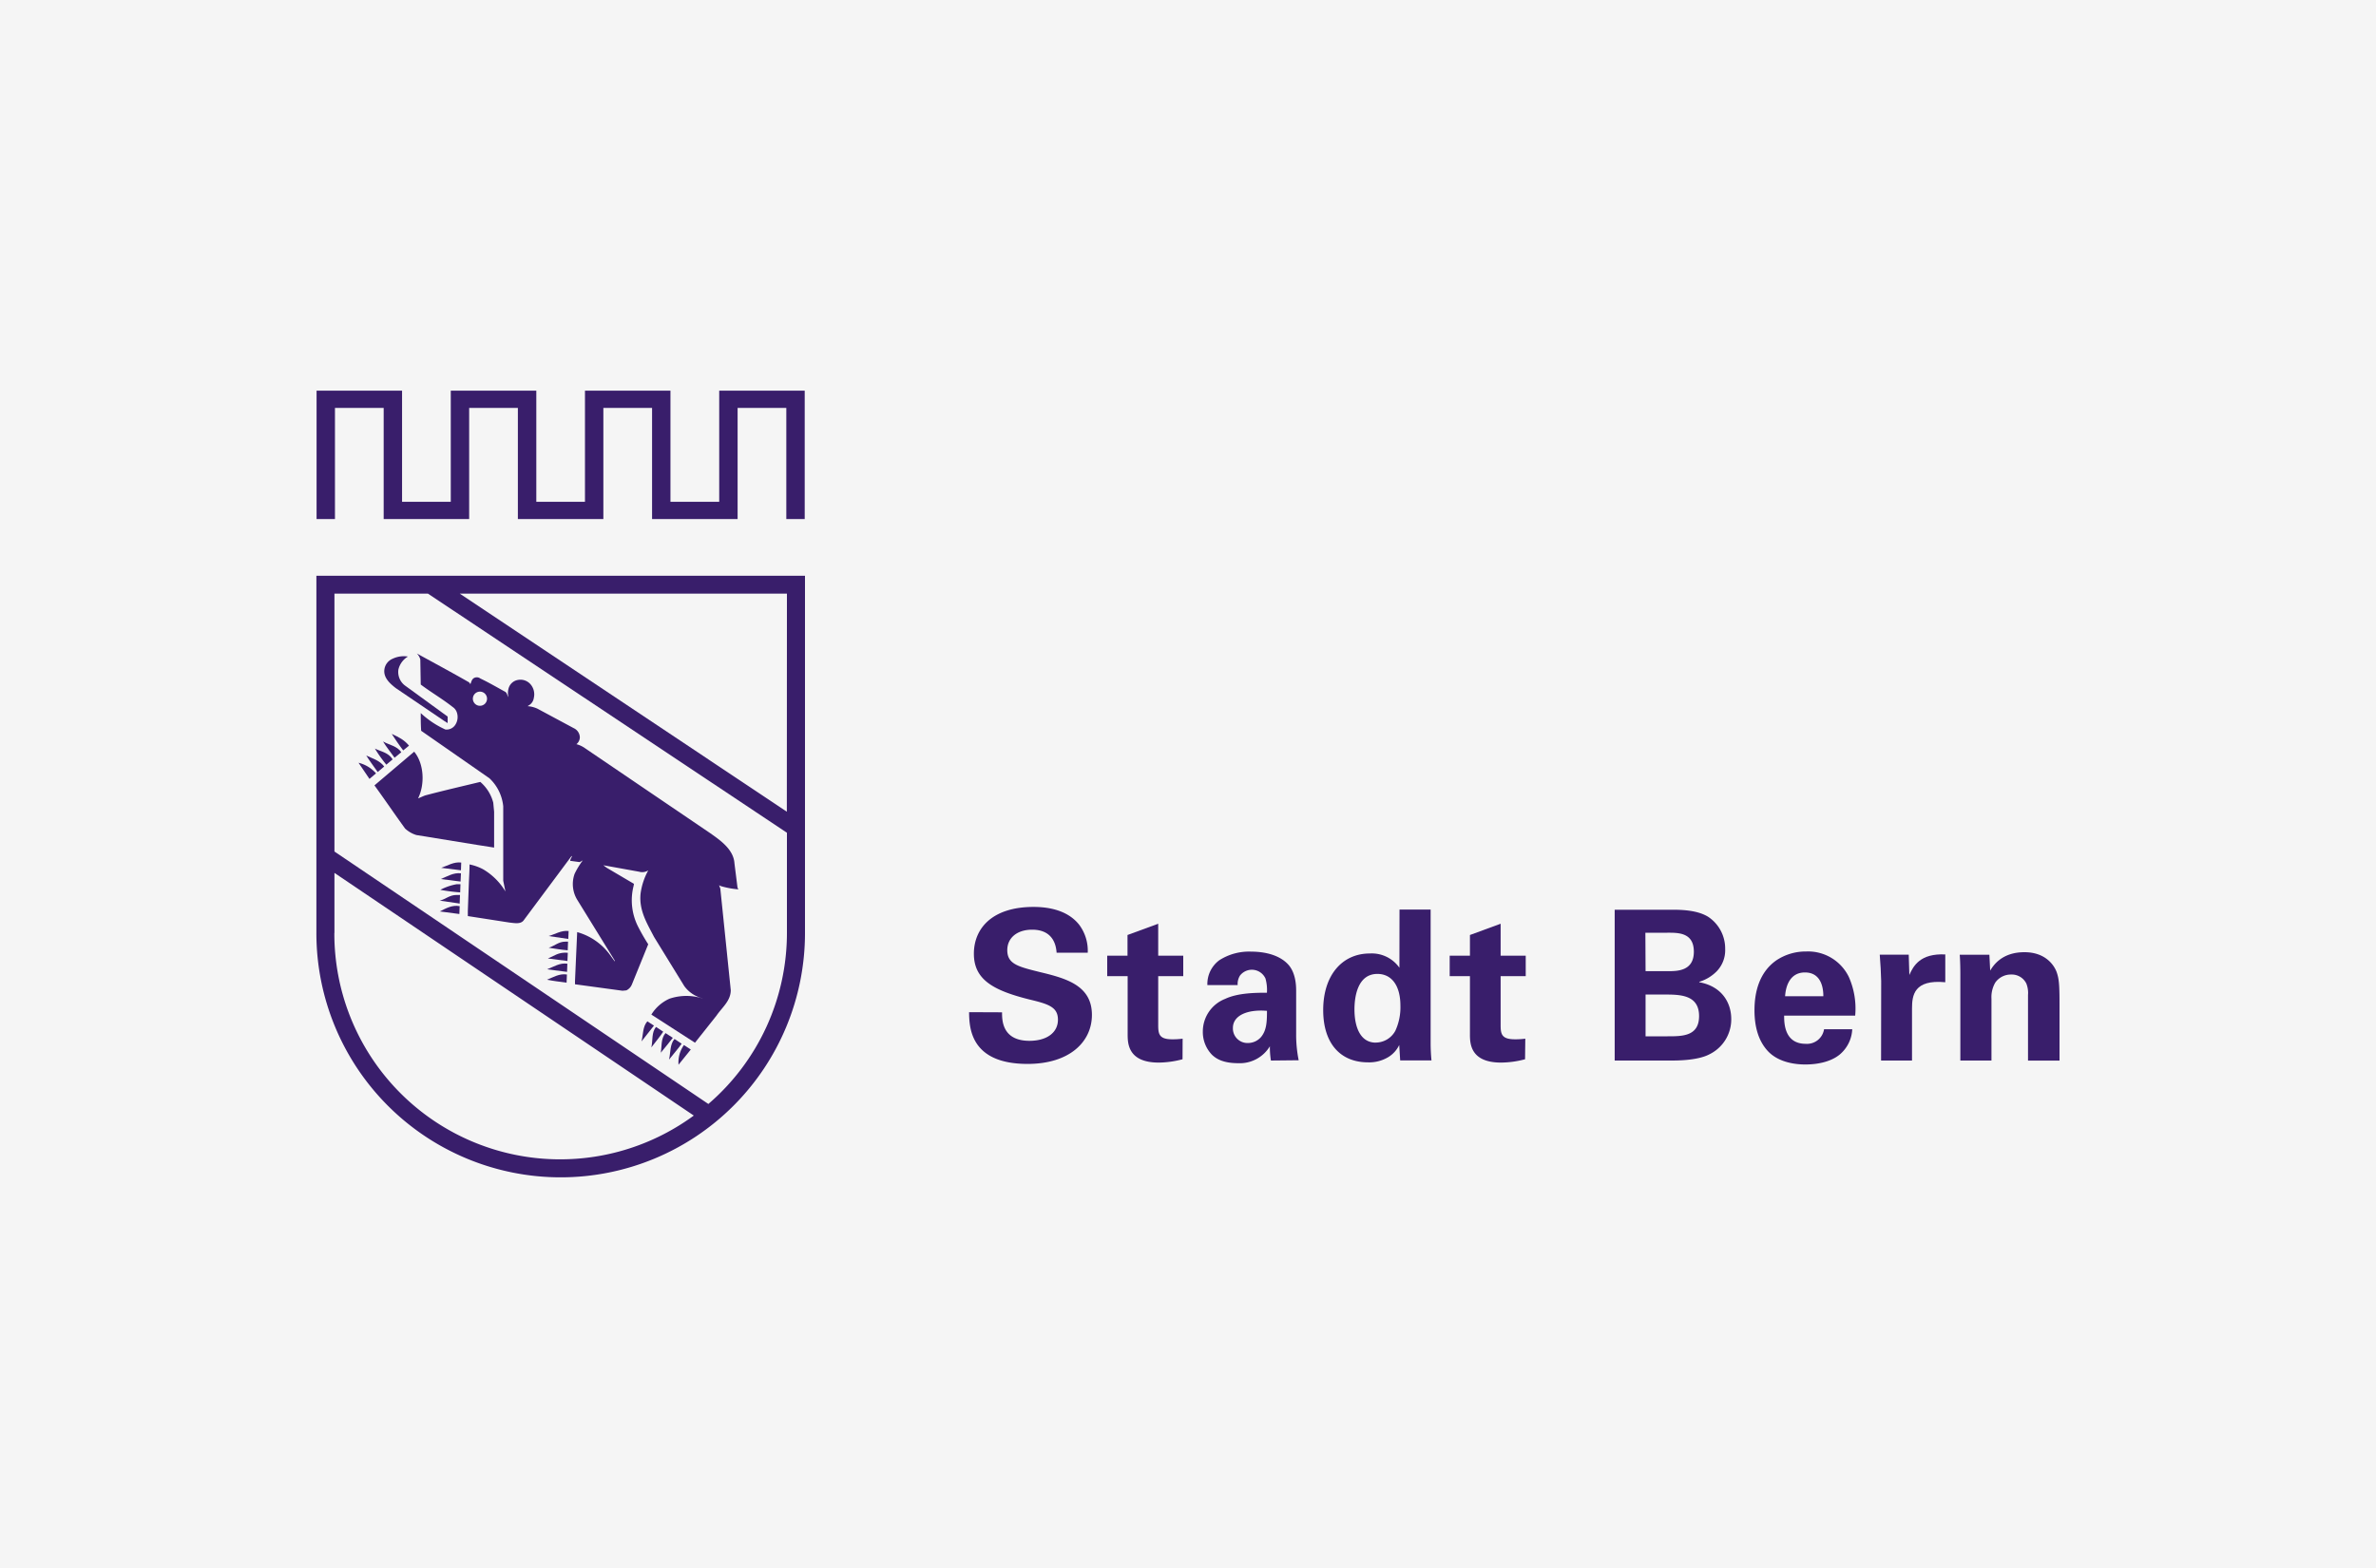 <svg xmlns="http://www.w3.org/2000/svg" viewBox="0 0 500 330"><defs><style>.cls-1{fill:#f5f5f5;}.cls-2{fill:#391e6b;}</style></defs><g id="Ebene_2" data-name="Ebene 2"><g id="Ebene_1-2" data-name="Ebene 1"><g id="Ebene_2-2" data-name="Ebene 2"><g id="Ebene_1-2-2" data-name="Ebene 1-2"><g id="Ebene_2-2-2" data-name="Ebene 2-2"><g id="BG_grau" data-name="BG grau"><rect class="cls-1" width="500" height="330"/></g><path class="cls-2" d="M85.84,138.18a4.34,4.34,0,0,0-2,2.73,3.56,3.56,0,0,0,1.36,3.35l9,6.55v1.37l-.73-.46-10.18-6.9c-1.28-1-2.73-2.28-2.37-4.11a2.85,2.85,0,0,1,1.73-2.08,5.36,5.36,0,0,1,3.18-.45"/><polygon class="cls-2" points="151.35 82.22 151.35 105.61 141.09 105.61 141.09 82.22 123.1 82.22 123.1 105.61 112.86 105.61 112.86 82.22 94.86 82.22 94.86 105.61 84.61 105.61 84.61 82.22 66.62 82.22 66.62 109.24 70.49 109.24 70.49 85.85 80.74 85.85 80.74 109.24 98.73 109.24 98.73 85.85 108.98 85.85 108.98 109.24 126.97 109.24 126.97 85.85 137.22 85.85 137.22 109.24 155.22 109.24 155.22 85.85 165.47 85.85 165.47 109.24 169.34 109.24 169.34 82.22 151.35 82.22"/><path class="cls-2" d="M103.8,168.93a8.55,8.55,0,0,0-2.73-4.37c-3.81.92-7.73,1.82-11.54,2.83-.55.18-1,.44-1.55.63,1.45-2.92,1.28-7.28-.82-9.82l-8.36,7.09c2.18,3,4.27,6.09,6.45,9.09a6.21,6.21,0,0,0,2.36,1.36l12.92,2.1,3.45.54v-7.54Z"/><path class="cls-2" d="M83.84,155.13l-1.4-.68c.8,1.25,1.6,2.41,2.41,3.48l1.22-1a6.86,6.86,0,0,0-2.23-1.77"/><path class="cls-2" d="M80.62,156.08c.71,1.16,1.6,2.24,2.41,3.39l1.42-1.16c-.91-1.32-2.53-1.51-3.78-2.23"/><path class="cls-2" d="M82.61,159.81c-.9-1.45-2.45-1.63-3.72-2.27a28.88,28.88,0,0,0,2.41,3.39l1.3-1.09h0"/><path class="cls-2" d="M77.07,159c.72,1.16,1.6,2.32,2.41,3.48l1.37-1.16c-1-1.33-2.52-1.69-3.78-2.32"/><path class="cls-2" d="M75.45,160.53l2.3,3.4,1.38-1.17a7.18,7.18,0,0,0-3.68-2.23"/><path class="cls-2" d="M115.45,197l4.14.61.07-1.67c-1.56-.19-2.89.71-4.21,1.06"/><path class="cls-2" d="M118.93,198.18c-1.37,0-2.27.92-3.46,1.28,1.23.18,2.64.43,4,.54l.07-1.82Z"/><path class="cls-2" d="M116.84,201l-1.54.72,4.11.53.08-1.72a4.76,4.76,0,0,0-2.65.47"/><path class="cls-2" d="M115.11,204l4.22.54.06-1.72c-1.59-.24-2.85.65-4.28,1.18"/><path class="cls-2" d="M115.11,206.19c1.32.27,2.72.43,4.12.62l.07-1.72c-1.59-.24-2.85.57-4.19,1.1"/><path class="cls-2" d="M92.84,182.64l4.16.52.06-1.63c-1.57-.2-2.89.67-4.22,1.11"/><path class="cls-2" d="M92.74,185l4.18.53L97,183.8c-1.58-.2-2.9.67-4.24,1.2"/><path class="cls-2" d="M96.11,186.09a12,12,0,0,0-3.45,1.18,36.75,36.75,0,0,0,4.18.54l.06-1.72Z"/><path class="cls-2" d="M96,188.36c-1.37,0-2.28.91-3.46,1.19l3.73.54.46.08.07-1.81Z"/><path class="cls-2" d="M92.56,191.82l4.11.54.06-1.65c-1.58-.31-2.92.48-4.17,1.11"/><path class="cls-2" d="M135,219.17l2.62-3.32-1.39-.9c-1,1.09-.87,2.79-1.23,4.22"/><path class="cls-2" d="M137.06,220.44c.81-1.07,1.79-2.23,2.51-3.31l-1.5-1c-1,1.1-.66,2.87-1,4.28"/><path class="cls-2" d="M139,221.62c.8-1,1.79-2.14,2.59-3.2l-1.54-1c-1,1.18-.77,2.78-1,4.21"/><path class="cls-2" d="M140.79,223c.89-1.14,1.85-2.21,2.66-3.34l-1.51-1c-1,1.17-.79,2.8-1.15,4.32"/><path class="cls-2" d="M142.79,224.08l2.58-3.2-1.44-.94a6.24,6.24,0,0,0-1.14,4.14"/><path class="cls-2" d="M101,148.54a1.49,1.49,0,1,1,1.49-1.49,1.49,1.49,0,0,1-1.49,1.49h0m50.29,37.73.28.18a17.67,17.67,0,0,0,3.81.72l-.18-.36-.64-5.09c-.18-2.91-2.9-4.82-5.09-6.36l-26.27-17.83a5.56,5.56,0,0,0-1.9-.91,1.9,1.9,0,0,0,.72-1.44,2.18,2.18,0,0,0-1.26-1.92l-7.64-4.1a5.87,5.87,0,0,0-2.09-.54l.54-.36a2.19,2.19,0,0,0,.77-1.39,3.25,3.25,0,0,0-.58-2.71A2.8,2.8,0,0,0,109,143.1a2.46,2.46,0,0,0-2,1.88,3.38,3.38,0,0,0,0,1.73c-.28-.36-.28-.82-.64-1.09-1.82-1-3.54-2-5.27-2.82a1.24,1.24,0,0,0-1.37-.09c-.45.27-.54.82-.73,1.27l-.27-.37c-3.63-2.08-7.36-4.08-11-6.08a2.85,2.85,0,0,1,.73,1.27l.09,5.27c2.18,1.64,4.54,3,6.73,4.73a2.21,2.21,0,0,1,.91,1.27,3,3,0,0,1-.36,2.46,2.18,2.18,0,0,1-2.1,1,19.16,19.16,0,0,1-5.18-3.46c0,1.18,0,2.46.09,3.73l14.37,10a9.35,9.35,0,0,1,2.9,5.9v15.65l.46,2.27a13.28,13.28,0,0,0-4.73-4.69,10.54,10.54,0,0,0-2.82-1c0,1.25-.09,2.52-.14,3.79l-.22,6v1.08l8.83,1.37c1,.1,2.26.37,2.9-.45l10.09-13.55h.1c-.1.37-.37.64-.37,1l2,.27.64-.37a17.37,17.37,0,0,0-1.72,2.83,6.37,6.37,0,0,0,.54,5.45l7.91,12.82v.18l-1.19-1.64a12.8,12.8,0,0,0-6.72-4.54l-.27,6L121,206.5v.65l10,1.36.81-.08a2.35,2.35,0,0,0,1.18-1.28l3.42-8.42a42.13,42.13,0,0,1-2.18-3.81,12.25,12.25,0,0,1-.9-8.46l.08-.45-5.72-3.37-.73-.54,7.54,1.36a2.32,2.32,0,0,0,1.92-.28,13.83,13.83,0,0,0-1.62,4.89c-.36,3.55,1.37,6.27,2.82,9.09L144,207.53a6.71,6.71,0,0,0,3.87,2.58h-.09a11.18,11.18,0,0,0-6.91.08,8.61,8.61,0,0,0-3.8,3.34l9.18,5.92,4.53-5.71c1.18-1.73,3-3.09,3-5.36l-2.17-21.1c0-.45-.28-.73-.28-1.09"/><path class="cls-2" d="M149.08,232.35l-78.7-53.14V124.93H90.05l75.55,50.33v21.07a47.48,47.48,0,0,1-16.52,36m-78.7-36V183.71L146,234.78a47.52,47.52,0,0,1-75.64-38.41m95.22-25.54-68.83-45.9H165.6Zm-99-49.66v75.2a51.41,51.41,0,0,0,102.82,0v-75.2Z"/><path class="cls-2" d="M210.87,213.05c0,1.49-.08,6,5.76,6,3.7,0,6-1.76,6-4.44s-2-3.3-6-4.26c-7.55-1.89-11.69-4.14-11.69-9.63,0-5.23,3.74-9.85,12.57-9.85,3.3,0,7.21.75,9.58,3.74a9.1,9.1,0,0,1,1.81,5.89h-6.55c-.09-1.1-.44-4.84-5.15-4.84-3.16,0-5.23,1.72-5.23,4.31,0,2.95,2.33,3.48,6.9,4.62,5.5,1.32,10.91,2.81,10.91,9,0,5.71-4.75,10.32-13.54,10.32-12.18,0-12.26-7.82-12.31-10.89Z"/><path class="cls-2" d="M248.85,222.93a20,20,0,0,1-5,.7c-6.55,0-6.55-4.14-6.55-6V205.44H233v-4.3h4.27v-4.36l6.46-2.37v6.73H249v4.3h-5.27v10c0,2,0,3.29,2.94,3.29a16.14,16.14,0,0,0,2.2-.13Z"/><path class="cls-2" d="M259.45,216.34a3.06,3.06,0,0,0,2.95,3.17h.22a3.64,3.64,0,0,0,2.77-1.28c1.14-1.4,1.23-3.12,1.23-5.49-4.18-.35-7.17,1-7.17,3.6m8,6.86a17.75,17.75,0,0,1-.22-3,7.4,7.4,0,0,1-6.63,3.56c-3.21,0-4.66-.93-5.54-1.76a6.89,6.89,0,0,1-1.94-4.88,7.37,7.37,0,0,1,4.71-6.9c2.71-1.29,6.62-1.29,8.78-1.29a8.91,8.91,0,0,0-.31-3,3.15,3.15,0,0,0-5.36-.61,3.35,3.35,0,0,0-.49,2h-6.37a6.21,6.21,0,0,1,2.51-5.23,11.57,11.57,0,0,1,6.72-1.81c1.85,0,5.72.31,7.91,2.86,1.5,1.8,1.54,4.44,1.54,5.46v8.91a27.26,27.26,0,0,0,.53,5.63Z"/><path class="cls-2" d="M289.51,219.42a4.71,4.71,0,0,0,4.13-2.5,11.79,11.79,0,0,0,1.06-5.23c0-4.35-1.9-6.72-4.84-6.72-4.35,0-4.83,5.22-4.83,7.46,0,3.7,1.22,7,4.48,7m5-28h6.55v28.14c0,1.32.09,2.77.18,3.6h-6.59l-.2-3.24a6,6,0,0,1-2.24,2.51,7.77,7.77,0,0,1-4.31,1.14c-5.93,0-9.45-4.09-9.45-11,0-7.34,4-11.91,9.8-11.91a7.11,7.11,0,0,1,6.24,3Z"/><path class="cls-2" d="M320.93,222.93a20,20,0,0,1-5.05.7c-6.55,0-6.55-4.14-6.55-6V205.44h-4.26v-4.3h4.26v-4.36l6.46-2.37v6.73h5.28v4.3h-5.28v10c0,2,0,3.29,3,3.29a16.09,16.09,0,0,0,2.19-.13Z"/><path class="cls-2" d="M346.29,218.1h4.62c3.12,0,6.64,0,6.64-4.26,0-4.53-4.09-4.53-7.34-4.53h-3.92Zm0-13.71H351c1.94,0,5.45,0,5.45-4.09s-3.34-4-5.58-4h-4.62Zm-6.5-12.93h11.86c1.85,0,5.42,0,7.83,1.5a8,8,0,0,1,3.56,6.76,6.36,6.36,0,0,1-1.84,4.76,8.71,8.71,0,0,1-3.61,2.15v.09c4.84.88,6.73,4.4,6.73,7.74a8.18,8.18,0,0,1-4.66,7.46c-2.46,1.28-6.77,1.28-8,1.28H339.79Z"/><path class="cls-2" d="M383.7,209.66c0-1-.09-5-3.87-5-2.86,0-4,2.37-4.18,5Zm-8.25,4.09c0,1.45,0,5.93,4.53,5.93a3.63,3.63,0,0,0,3.87-3.07h5.93a7.35,7.35,0,0,1-2.11,4.84c-1.62,1.71-4.52,2.58-7.77,2.58-1.89,0-5.5-.34-7.82-2.76-2-2.11-2.87-5.1-2.87-8.66s.88-7.91,4.62-10.51a11.08,11.08,0,0,1,6.24-1.85,9.53,9.53,0,0,1,9,5.37,16.43,16.43,0,0,1,1.33,8.13Z"/><path class="cls-2" d="M395.87,206.45c0-1-.18-4.26-.3-5.53h6.1l.13,4.27c.84-1.9,2.29-4.58,7.56-4.32v5.85c-6.59-.62-7,2.76-7,5.54V223.2h-6.51Z"/><path class="cls-2" d="M412.53,204.93c0-.09,0-2.51-.13-4h6.24l.17,3.34c.62-1,2.38-3.87,7.21-3.87,4.35,0,6.2,2.64,6.77,4.17.48,1.37.61,2.51.61,6.64v12h-6.63v-13.8a5.37,5.37,0,0,0-.35-2.41,3.4,3.4,0,0,0-3.17-1.9,4,4,0,0,0-3.38,1.71,6.09,6.09,0,0,0-.79,3.39v13h-6.55Z"/></g></g></g></g></g></svg>